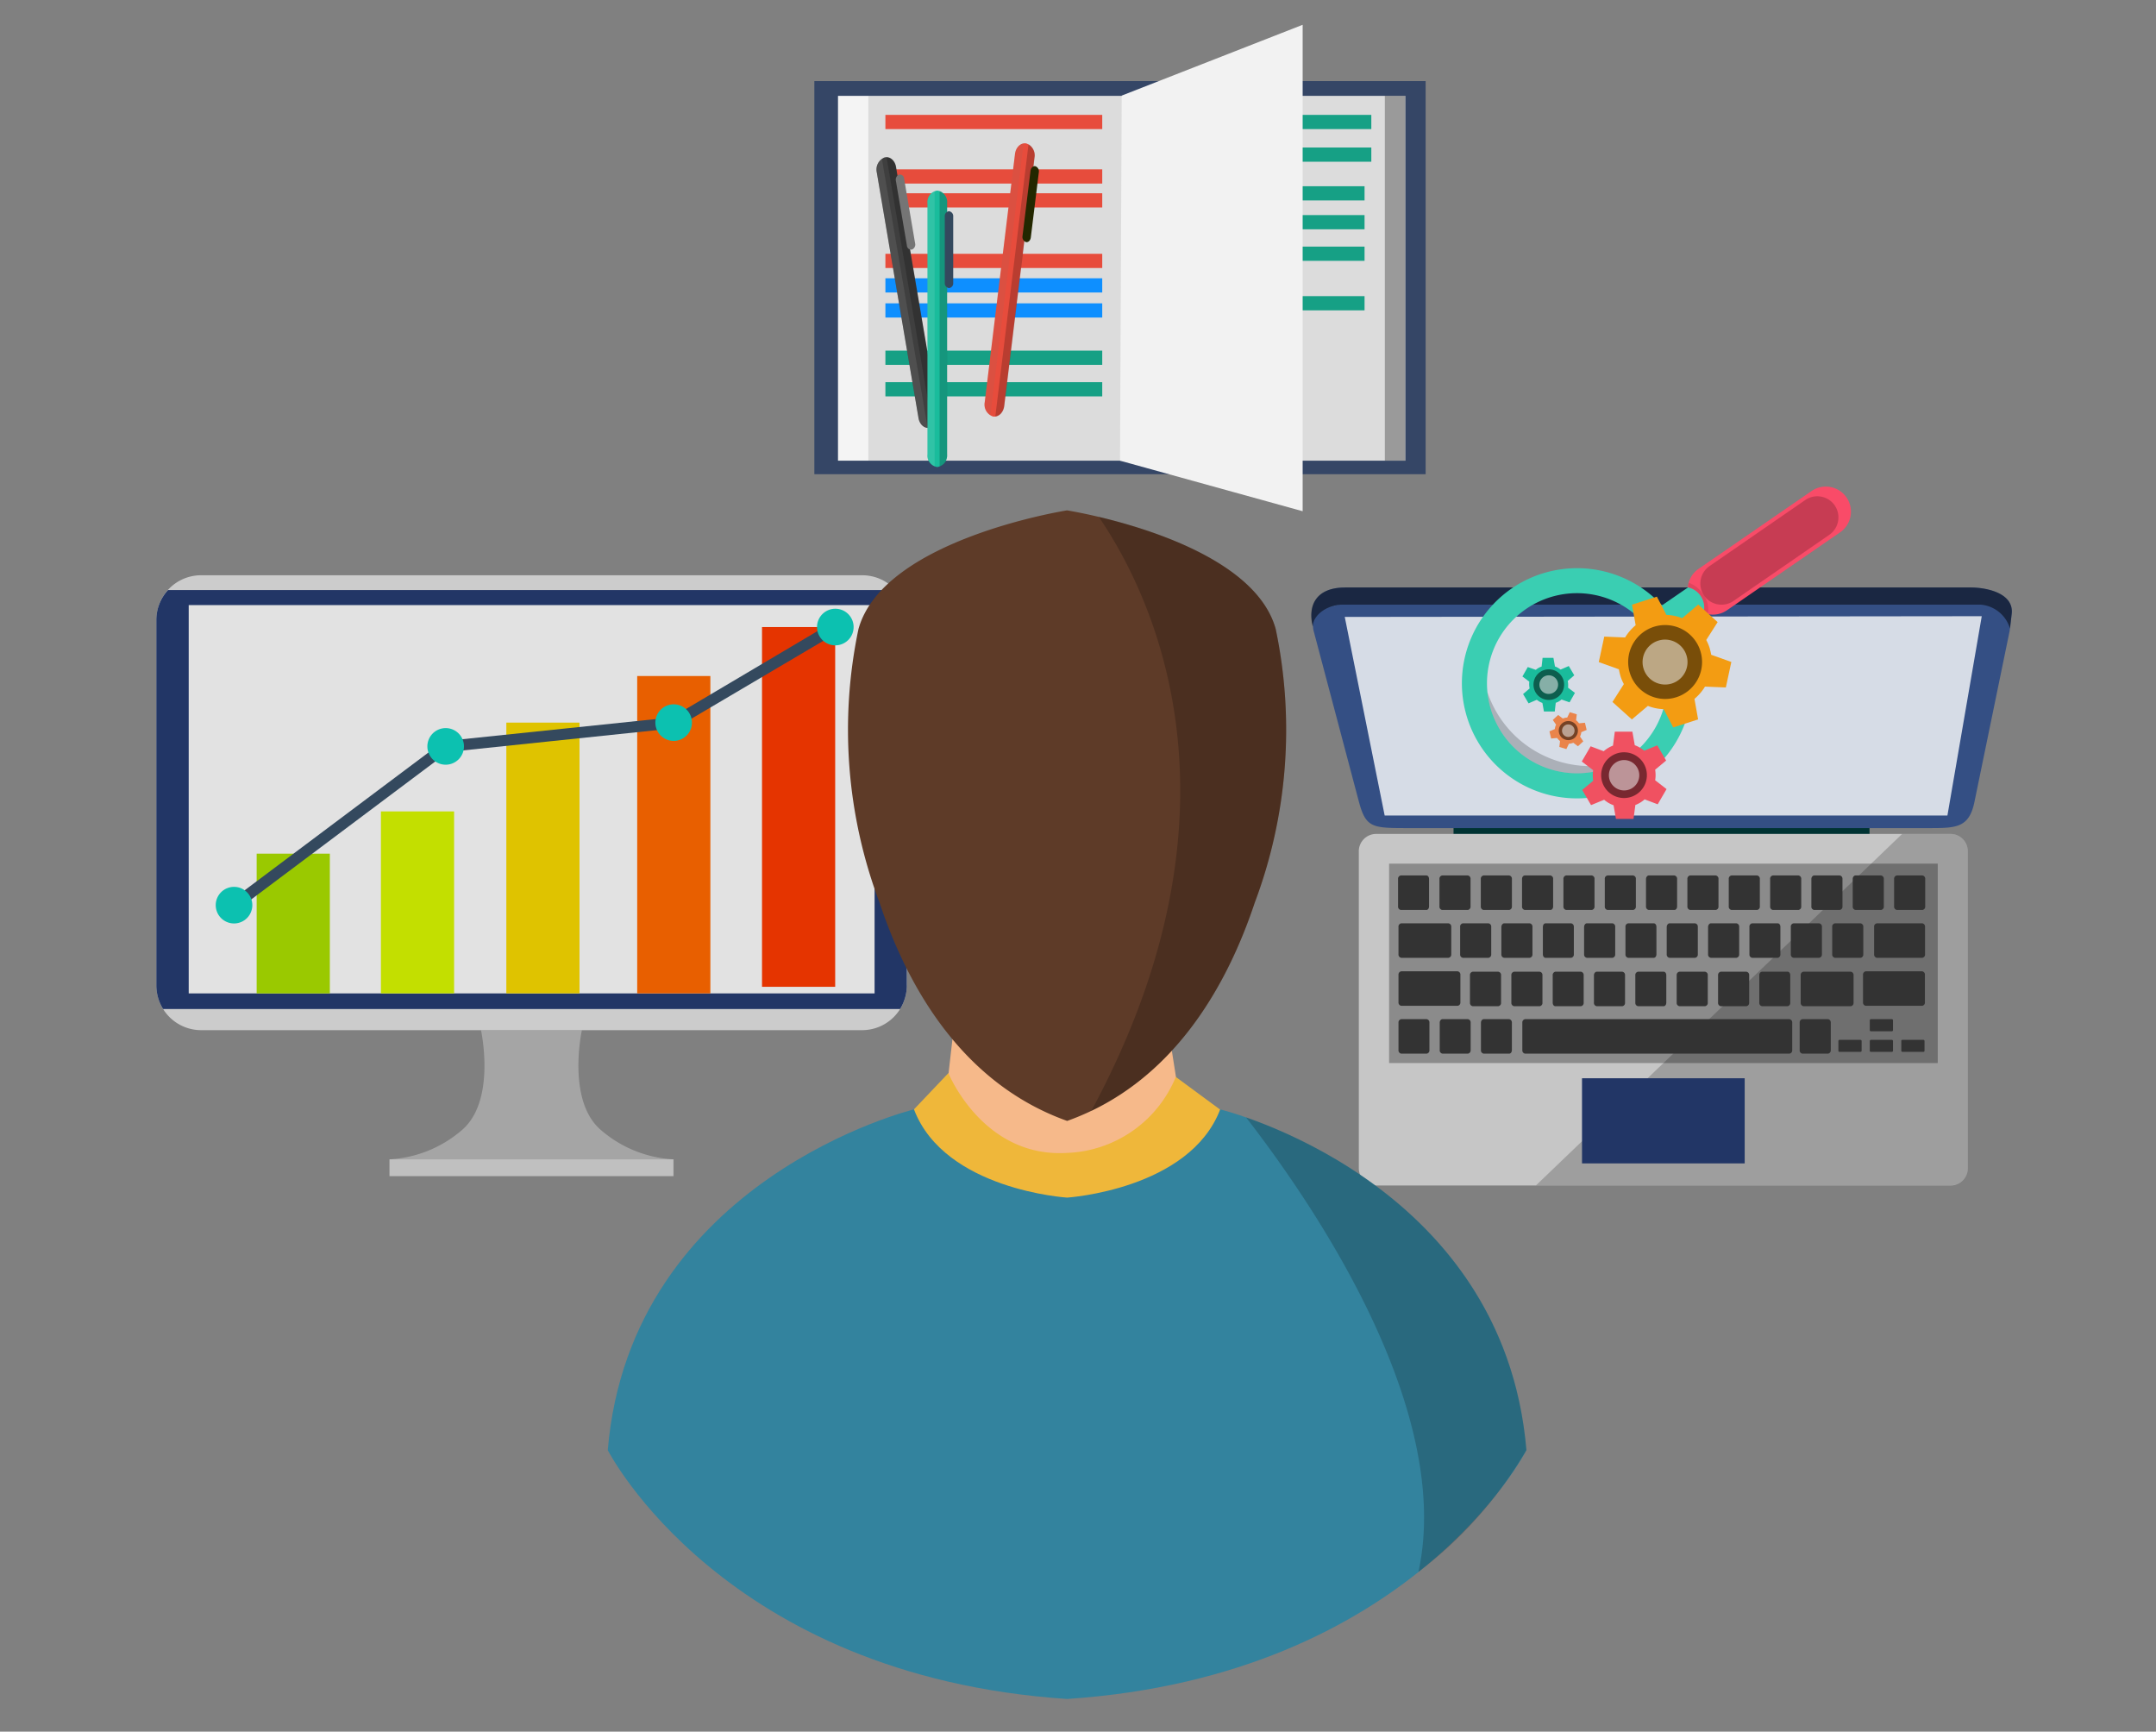 <svg xmlns="http://www.w3.org/2000/svg" xmlns:xlink="http://www.w3.org/1999/xlink" viewBox="0 0 66 53">
  <rect x="0" y="0" width="66" height="53" fill="#808080" stroke="none"/>
  <defs>
    <style>
      .cls-1 {
        clip-path: url(#clip-ПОДДЕРЖКА);
      }

      .cls-2 {
        fill: #354666;
      }

      .cls-3 {
        fill: #f4f4f4;
      }

      .cls-16, .cls-18, .cls-4 {
        opacity: 0.1;
      }

      .cls-5 {
        fill: #16a085;
      }

      .cls-6 {
        fill: #f2f2f2;
      }

      .cls-13, .cls-34, .cls-7 {
        opacity: 0.3;
      }

      .cls-8 {
        fill: #e74c3c;
      }

      .cls-9 {
        fill: #0e8fff;
      }

      .cls-10 {
        fill: #3f3f3f;
      }

      .cls-11 {
        opacity: 0.2;
      }

      .cls-12, .cls-13, .cls-18 {
        fill: #757575;
      }

      .cls-14, .cls-32 {
        fill: #1abc9c;
      }

      .cls-15 {
        fill: #34495e;
      }

      .cls-16, .cls-22, .cls-29, .cls-34 {
        fill: #fff;
      }

      .cls-17 {
        fill: #232700;
      }

      .cls-19 {
        fill: #033;
      }

      .cls-20 {
        fill: #344f84;
      }

      .cls-20, .cls-21, .cls-22, .cls-23, .cls-25, .cls-28, .cls-29, .cls-30, .cls-31, .cls-32 {
        fill-rule: evenodd;
      }

      .cls-21, .cls-29 {
        opacity: 0.5;
      }

      .cls-22 {
        opacity: 0.8;
      }

      .cls-23 {
        fill: #c6c6c6;
      }

      .cls-24 {
        fill: #223666;
      }

      .cls-25 {
        fill: #333;
      }

      .cls-26 {
        fill: #f94b68;
      }

      .cls-27 {
        fill: #3aceb2;
      }

      .cls-28 {
        fill: #f05161;
      }

      .cls-30 {
        fill: #f39c12;
      }

      .cls-31 {
        fill: #ea844b;
      }

      .cls-33 {
        fill: #a5a5a5;
      }

      .cls-35 {
        fill: #ccc;
      }

      .cls-36 {
        fill: #e2e2e2;
      }

      .cls-37 {
        fill: #9ac900;
      }

      .cls-38 {
        fill: #c3df00;
      }

      .cls-39 {
        fill: #dfc300;
      }

      .cls-40 {
        fill: #e85f00;
      }

      .cls-41 {
        fill: #e53400;
      }

      .cls-42 {
        fill: #0cc1b0;
      }

      .cls-43 {
        fill: #f6b98a;
      }

      .cls-44 {
        fill: #efb73a;
      }

      .cls-45 {
        fill: #33839e;
      }

      .cls-46 {
        fill: #5e3b28;
      }
    </style>
    <clipPath id="clip-ПОДДЕРЖКА">
      <rect width="66" height="53"/>
    </clipPath>
  </defs>
  <g id="ПОДДЕРЖКА" class="cls-1">
    <g id="Analysis_System_1_" transform="translate(4.786 0.759)">
      <g id="Book_2_" transform="translate(20.143)">
        <g id="Book_3_">
          <rect id="Rectangle_382" data-name="Rectangle 382" class="cls-2" width="18.713" height="12.032" transform="translate(0 1.723)"/>
          <rect id="Rectangle_383" data-name="Rectangle 383" class="cls-3" width="17.369" height="11.166" transform="translate(0.724 2.175)"/>
          <rect id="Rectangle_384" data-name="Rectangle 384" class="cls-4" width="16.439" height="11.166" transform="translate(1.654 2.175)"/>
          <rect id="Rectangle_385" data-name="Rectangle 385" class="cls-5" width="6.638" height="0.435" transform="translate(10.412 2.757)"/>
          <rect id="Rectangle_386" data-name="Rectangle 386" class="cls-5" width="6.638" height="0.435" transform="translate(10.412 3.756)"/>
          <rect id="Rectangle_387" data-name="Rectangle 387" class="cls-5" width="6.638" height="0.435" transform="translate(10.205 4.941)"/>
          <rect id="Rectangle_388" data-name="Rectangle 388" class="cls-5" width="6.638" height="0.435" transform="translate(10.205 5.824)"/>
          <rect id="Rectangle_389" data-name="Rectangle 389" class="cls-5" width="6.638" height="0.435" transform="translate(10.205 6.789)"/>
          <rect id="Rectangle_390" data-name="Rectangle 390" class="cls-5" width="6.638" height="0.435" transform="translate(10.205 8.305)"/>
          <path id="Path_1017" data-name="Path 1017" class="cls-6" d="M690.391,14.888,684.8,13.341l.052-11.174L690.391,0Z" transform="translate(-675.443)"/>
          <rect id="Rectangle_391" data-name="Rectangle 391" class="cls-7" width="0.625" height="11.166" transform="translate(17.464 2.175)"/>
          <rect id="Rectangle_392" data-name="Rectangle 392" class="cls-8" width="6.638" height="0.435" transform="translate(2.175 2.757)"/>
          <rect id="Rectangle_393" data-name="Rectangle 393" class="cls-8" width="6.638" height="0.435" transform="translate(2.175 4.424)"/>
          <rect id="Rectangle_394" data-name="Rectangle 394" class="cls-8" width="6.638" height="0.435" transform="translate(2.175 5.156)"/>
          <rect id="Rectangle_395" data-name="Rectangle 395" class="cls-8" width="6.638" height="0.435" transform="translate(2.175 7.009)"/>
          <rect id="Rectangle_396" data-name="Rectangle 396" class="cls-9" width="6.638" height="0.435" transform="translate(2.175 7.758)"/>
          <rect id="Rectangle_397" data-name="Rectangle 397" class="cls-9" width="6.638" height="0.435" transform="translate(2.175 8.525)"/>
          <rect id="Rectangle_398" data-name="Rectangle 398" class="cls-5" width="6.638" height="0.435" transform="translate(2.175 9.973)"/>
          <rect id="Rectangle_399" data-name="Rectangle 399" class="cls-5" width="6.638" height="0.435" transform="translate(2.175 10.938)"/>
        </g>
        <g id="Pen_3_" transform="translate(1.905 3.627)">
          <g id="Pen_4_">
            <g id="Group_122" data-name="Group 122" transform="translate(0 0.426)">
              <path id="Path_1018" data-name="Path 1018" class="cls-10" d="M513.718,101.894a.4.4,0,0,1-.233.461h0c-.164.043-.323-.086-.358-.3l-1.275-7.508a.4.4,0,0,1,.233-.461h0c.164-.047.323.086.358.3Z" transform="translate(-511.845 -94.078)"/>
              <path id="Path_1019" data-name="Path 1019" class="cls-11" d="M518.9,94.1l1.379,8.116.159-.043a.473.473,0,0,0,.026-.258l-1.279-7.508A.32.32,0,0,0,518.9,94.1Z" transform="translate(-518.595 -94.099)"/>
              <path id="Path_1020" data-name="Path 1020" class="cls-12" d="M526.135,108.433a.163.163,0,0,1-.1.194h0a.132.132,0,0,1-.151-.125l-.336-1.977a.168.168,0,0,1,.1-.194h0a.132.132,0,0,1,.151.125Z" transform="translate(-524.956 -105.8)"/>
              <path id="Path_1021" data-name="Path 1021" class="cls-13" d="M511.836,95.622l1.279,7.508a.335.335,0,0,0,.276.3h0l-1.4-8.232A.425.425,0,0,0,511.836,95.622Z" transform="translate(-511.829 -95.152)"/>
            </g>
            <g id="Group_123" data-name="Group 123" transform="translate(1.558 1.447)">
              <path id="Path_1022" data-name="Path 1022" class="cls-14" d="M548.6,125.873a.354.354,0,0,1-.3.388h0a.351.351,0,0,1-.3-.388v-7.685a.351.351,0,0,1,.3-.388h0a.351.351,0,0,1,.3.388Z" transform="translate(-548 -117.8)"/>
              <path id="Path_1023" data-name="Path 1023" class="cls-11" d="M556.6,118.1v8.43s.073,0,.164-.125a.435.435,0,0,0,.069-.246v-7.685A.377.377,0,0,0,556.6,118.1Z" transform="translate(-556.229 -118.087)"/>
              <path id="Path_1024" data-name="Path 1024" class="cls-15" d="M560.558,134.688a.148.148,0,0,1-.129.164h0a.151.151,0,0,1-.129-.164v-2.025a.148.148,0,0,1,.129-.164h0a.151.151,0,0,1,.129.164Z" transform="translate(-559.77 -131.867)"/>
              <path id="Path_1025" data-name="Path 1025" class="cls-16" d="M548,118.57v7.685a.387.387,0,0,0,.22.37h0V118.2A.387.387,0,0,0,548,118.57Z" transform="translate(-548 -118.183)"/>
            </g>
            <g id="Group_124" data-name="Group 124" transform="translate(3.308)">
              <path id="Path_1026" data-name="Path 1026" class="cls-8" d="M589.212,92.244c-.026.211-.181.353-.345.323h0a.383.383,0,0,1-.25-.439l.926-7.595c.026-.211.181-.353.345-.323h0a.383.383,0,0,1,.25.439Z" transform="translate(-588.614 -84.206)"/>
              <path id="Path_1027" data-name="Path 1027" class="cls-11" d="M597.217,84.8,596.2,93.136a.278.278,0,0,0,.177-.095.427.427,0,0,0,.1-.228l.926-7.595A.42.42,0,0,0,597.217,84.8Z" transform="translate(-595.873 -84.774)"/>
              <path id="Path_1028" data-name="Path 1028" class="cls-17" d="M615.732,102.645c-.013.09-.078.151-.146.138h0a.166.166,0,0,1-.108-.185l.246-2c.013-.09.078-.151.146-.138h0a.166.166,0,0,1,.108.185Z" transform="translate(-614.319 -99.759)"/>
              <path id="Path_1029" data-name="Path 1029" class="cls-18" d="M589.543,84.527l-.926,7.59a.415.415,0,0,0,.172.409h0l1.017-8.327A.351.351,0,0,0,589.543,84.527Z" transform="translate(-588.613 -84.2)"/>
            </g>
          </g>
        </g>
      </g>
      <g id="Correction_1_" transform="translate(35.359 14.132)">
        <g id="Laptop_1_" transform="translate(0 3.09)">
          <g id="Group_125" data-name="Group 125">
            <rect id="Rectangle_400" data-name="Rectangle 400" class="cls-19" width="12.734" height="0.59" transform="translate(4.351 7.198)"/>
            <path id="Path_1030" data-name="Path 1030" class="cls-20" d="M841.041,399.8H821.888c-.879,0-1.15.551-.978,1.2v-.022a.47.47,0,0,0,.013.134l1.387,5.234c.211.793.4.818,1.43.818h16.016c.831,0,1.236,0,1.4-.8l1.081-5.251c0-.022,0-.039.009-.06h0l.052-.444C842.368,399.972,841.528,399.8,841.041,399.8Zm-20.126,1.111a.12.12,0,0,0,0,.039C820.91,400.937,820.915,400.924,820.915,400.911Zm.043-.121s0,.013-.009.017S820.953,400.8,820.958,400.791Zm-.022.056a.079.079,0,0,0-.009.03A.079.079,0,0,1,820.936,400.847Zm.78-.513a.578.578,0,0,1,.086,0A.607.607,0,0,0,821.716,400.334Zm-.534.2,0,0A0,0,0,0,1,821.182,400.532Zm.065-.043s.009,0,.013-.009S821.251,400.489,821.246,400.489Zm.069-.039s.013,0,.017-.009A.032.032,0,0,1,821.315,400.45Zm.073-.034a.061.061,0,0,1,.026-.009C821.406,400.412,821.4,400.412,821.389,400.416Zm.078-.03c.009,0,.022,0,.03-.009A.08.08,0,0,1,821.466,400.386Zm.082-.022c.013,0,.026,0,.039-.009A.127.127,0,0,0,821.548,400.364Zm.082-.017c.017,0,.034,0,.052-.009C821.664,400.343,821.647,400.343,821.63,400.347Z" transform="translate(-820.859 -399.8)"/>
            <path id="Path_1031" data-name="Path 1031" class="cls-21" d="M821.837,399.8h19.153c.487,0,1.331.172,1.254.81l-.052.444a1.022,1.022,0,0,0-.887-.728H821.751c-.439,0-.9.306-.9.676-.168-.65.1-1.2.982-1.2Z" transform="translate(-820.808 -399.8)"/>
            <path id="Path_1032" data-name="Path 1032" class="cls-22" d="M844.5,420.222,864,420.2l-1.051,6.1-17.227,0Z" transform="translate(-843.479 -419.321)"/>
            <path id="Path_1033" data-name="Path 1033" class="cls-23" d="M855.03,574.9h17.584a.529.529,0,0,1,.53.53v9.7a.529.529,0,0,1-.53.53H855.03a.529.529,0,0,1-.53-.53v-9.7a.532.532,0,0,1,.53-.53Z" transform="translate(-853.049 -567.357)"/>
            <path id="Path_1034" data-name="Path 1034" class="cls-11" d="M993.621,575.43a.529.529,0,0,0-.53-.53h-1.482L980.4,585.657h12.691a.529.529,0,0,0,.53-.53Z" transform="translate(-973.525 -567.357)"/>
            <rect id="Rectangle_401" data-name="Rectangle 401" class="cls-24" width="4.98" height="2.606" transform="translate(8.284 15.021)"/>
            <rect id="Rectangle_402" data-name="Rectangle 402" class="cls-7" width="16.796" height="6.104" transform="translate(2.378 8.452)"/>
          </g>
          <g id="Keyboard_1_" transform="translate(2.653 8.814)">
            <path id="Path_1035" data-name="Path 1035" class="cls-25" d="M882.486,604.4h.78c.047,0,.082.047.082.108v.84c0,.06-.034.108-.082.108h-.78a.1.1,0,0,1-.086-.108v-.84a.1.1,0,0,1,.086-.108Z" transform="translate(-882.4 -604.4)"/>
            <path id="Path_1036" data-name="Path 1036" class="cls-25" d="M911.886,604.4h.78a.1.1,0,0,1,.086.108v.84a.1.1,0,0,1-.086.108h-.78a.1.1,0,0,1-.086-.108v-.84a.1.1,0,0,1,.086-.108Z" transform="translate(-910.533 -604.4)"/>
            <path id="Path_1037" data-name="Path 1037" class="cls-25" d="M941.286,604.4h.78a.1.1,0,0,1,.086.108v.84a.1.1,0,0,1-.086.108h-.78a.1.1,0,0,1-.086-.108v-.84a.1.1,0,0,1,.086-.108Z" transform="translate(-938.667 -604.4)"/>
            <path id="Path_1038" data-name="Path 1038" class="cls-25" d="M970.586,604.4h.78a.1.1,0,0,1,.086.108v.84c0,.06-.034.108-.086.108h-.78a.1.1,0,0,1-.086-.108v-.84c0-.06.039-.108.086-.108Z" transform="translate(-966.705 -604.4)"/>
            <path id="Path_1039" data-name="Path 1039" class="cls-25" d="M999.986,604.4h.78a.1.1,0,0,1,.086.108v.84a.1.1,0,0,1-.086.108h-.78a.1.1,0,0,1-.086-.108v-.84a.1.1,0,0,1,.086-.108Z" transform="translate(-994.838 -604.4)"/>
            <path id="Path_1040" data-name="Path 1040" class="cls-25" d="M1029.386,604.4h.78a.1.1,0,0,1,.086.108v.84a.1.1,0,0,1-.086.108h-.78a.1.1,0,0,1-.086-.108v-.84a.1.1,0,0,1,.086-.108Z" transform="translate(-1022.972 -604.4)"/>
            <path id="Path_1041" data-name="Path 1041" class="cls-25" d="M1058.686,604.4h.78a.1.1,0,0,1,.086.108v.84c0,.06-.034.108-.086.108h-.78a.1.1,0,0,1-.086-.108v-.84c0-.06.043-.108.086-.108Z" transform="translate(-1051.01 -604.4)"/>
            <path id="Path_1042" data-name="Path 1042" class="cls-25" d="M1088.086,604.4h.78a.1.1,0,0,1,.086.108v.84a.1.1,0,0,1-.086.108h-.78a.1.1,0,0,1-.086-.108v-.84a.1.1,0,0,1,.086-.108Z" transform="translate(-1079.143 -604.4)"/>
            <path id="Path_1043" data-name="Path 1043" class="cls-25" d="M1117.486,604.4h.78a.1.1,0,0,1,.086.108v.84a.1.1,0,0,1-.086.108h-.78a.1.1,0,0,1-.086-.108v-.84a.1.1,0,0,1,.086-.108Z" transform="translate(-1107.277 -604.4)"/>
            <path id="Path_1044" data-name="Path 1044" class="cls-25" d="M1146.886,604.4h.78a.1.1,0,0,1,.086.108v.84a.1.1,0,0,1-.086.108h-.78a.1.1,0,0,1-.086-.108v-.84a.1.1,0,0,1,.086-.108Z" transform="translate(-1135.41 -604.4)"/>
            <path id="Path_1045" data-name="Path 1045" class="cls-25" d="M1176.186,604.4h.78a.1.1,0,0,1,.086.108v.84a.1.1,0,0,1-.086.108h-.78a.1.1,0,0,1-.086-.108v-.84c0-.06.043-.108.086-.108Z" transform="translate(-1163.448 -604.4)"/>
            <path id="Path_1046" data-name="Path 1046" class="cls-25" d="M926.586,638.4h.78a.1.1,0,0,1,.086.108v.84a.1.1,0,0,1-.086.108h-.78a.1.1,0,0,1-.086-.108v-.836a.1.1,0,0,1,.086-.112Z" transform="translate(-924.6 -636.935)"/>
            <path id="Path_1047" data-name="Path 1047" class="cls-25" d="M955.886,638.4h.78a.1.1,0,0,1,.086.108v.84a.1.1,0,0,1-.086.108h-.78a.1.1,0,0,1-.086-.108v-.836c0-.06.043-.112.086-.112Z" transform="translate(-952.638 -636.935)"/>
            <path id="Path_1048" data-name="Path 1048" class="cls-25" d="M985.382,638.4h.78a.1.1,0,0,1,.086.108v.84a.1.1,0,0,1-.086.108h-.78c-.047,0-.082-.047-.082-.108v-.836c0-.06.034-.112.082-.112Z" transform="translate(-980.867 -636.935)"/>
            <path id="Path_1049" data-name="Path 1049" class="cls-25" d="M1014.686,638.4h.78a.1.1,0,0,1,.086.108v.84a.1.1,0,0,1-.086.108h-.78a.1.1,0,0,1-.086-.108v-.836c0-.06.039-.112.086-.112Z" transform="translate(-1008.905 -636.935)"/>
            <path id="Path_1050" data-name="Path 1050" class="cls-25" d="M1044.086,638.4h.78c.047,0,.082.047.082.108v.84c0,.06-.035.108-.082.108h-.78a.1.1,0,0,1-.086-.108v-.836a.1.1,0,0,1,.086-.112Z" transform="translate(-1037.039 -636.935)"/>
            <path id="Path_1051" data-name="Path 1051" class="cls-25" d="M1073.386,638.4h.78a.1.1,0,0,1,.086.108v.84a.1.1,0,0,1-.086.108h-.78a.1.1,0,0,1-.086-.108v-.836c0-.06.043-.112.086-.112Z" transform="translate(-1065.076 -636.935)"/>
            <path id="Path_1052" data-name="Path 1052" class="cls-25" d="M1102.786,638.4h.78a.1.1,0,0,1,.086.108v.84a.1.1,0,0,1-.086.108h-.78a.1.1,0,0,1-.086-.108v-.836c0-.06.043-.112.086-.112Z" transform="translate(-1093.21 -636.935)"/>
            <path id="Path_1053" data-name="Path 1053" class="cls-25" d="M1132.186,638.4h.78c.047,0,.082.047.082.108v.84a.1.1,0,0,1-.082.108h-.78a.1.1,0,0,1-.086-.108v-.836a.1.1,0,0,1,.086-.112Z" transform="translate(-1121.344 -636.935)"/>
            <path id="Path_1054" data-name="Path 1054" class="cls-25" d="M1161.586,638.4h.78a.1.1,0,0,1,.086.108v.84a.1.1,0,0,1-.086.108h-.78a.1.1,0,0,1-.086-.108v-.836a.1.1,0,0,1,.086-.112Z" transform="translate(-1149.477 -636.935)"/>
            <path id="Path_1055" data-name="Path 1055" class="cls-25" d="M1190.986,638.4h.78a.1.1,0,0,1,.086.108v.84a.1.1,0,0,1-.086.108h-.78a.1.1,0,0,1-.086-.108v-.836a.1.1,0,0,1,.086-.112Z" transform="translate(-1177.61 -636.935)"/>
            <path id="Path_1056" data-name="Path 1056" class="cls-25" d="M1205.586,604.4h.78a.1.1,0,0,1,.086.108v.84a.1.1,0,0,1-.086.108h-.78a.1.1,0,0,1-.086-.108v-.84c0-.06.039-.108.086-.108Z" transform="translate(-1191.582 -604.4)"/>
            <path id="Path_1057" data-name="Path 1057" class="cls-25" d="M1234.986,604.4h.78a.1.1,0,0,1,.086.108v.84a.1.1,0,0,1-.086.108h-.78a.1.1,0,0,1-.086-.108v-.84a.1.1,0,0,1,.086-.108Z" transform="translate(-1219.715 -604.4)"/>
            <path id="Path_1058" data-name="Path 1058" class="cls-25" d="M1220.786,638.4h1.387a.1.1,0,0,1,.086.108v.84a.1.1,0,0,1-.086.108h-1.387a.1.1,0,0,1-.086-.108v-.836a.1.1,0,0,1,.086-.112Z" transform="translate(-1206.127 -636.935)"/>
            <path id="Path_1059" data-name="Path 1059" class="cls-25" d="M882.786,638.4h1.443a.1.1,0,0,1,.086.108v.84a.1.1,0,0,1-.086.108h-1.443a.1.1,0,0,1-.086-.108v-.836a.1.1,0,0,1,.086-.112Z" transform="translate(-882.687 -636.935)"/>
            <path id="Path_1060" data-name="Path 1060" class="cls-25" d="M882.786,672.5h1.723a.1.1,0,0,1,.086.108v.84a.1.1,0,0,1-.086.108h-1.723a.1.1,0,0,1-.086-.108v-.84a.1.1,0,0,1,.086-.108Z" transform="translate(-882.687 -669.566)"/>
            <path id="Path_1061" data-name="Path 1061" class="cls-25" d="M882.786,706.5h.775a.1.1,0,0,1,.086.108v.84a.1.1,0,0,1-.086.108h-.775a.1.1,0,0,1-.086-.108v-.84a.1.1,0,0,1,.086-.108Z" transform="translate(-882.687 -702.102)"/>
            <path id="Path_1062" data-name="Path 1062" class="cls-25" d="M912.086,706.5h.775a.1.1,0,0,1,.086.108v.84a.1.1,0,0,1-.086.108h-.775a.1.1,0,0,1-.086-.108v-.84c0-.06.039-.108.086-.108Z" transform="translate(-910.725 -702.102)"/>
            <path id="Path_1063" data-name="Path 1063" class="cls-25" d="M941.386,706.5h.775a.1.1,0,0,1,.086.108v.84c0,.06-.034.108-.086.108h-.775a.1.1,0,0,1-.086-.108v-.84c0-.06.043-.108.086-.108Z" transform="translate(-938.763 -702.102)"/>
            <path id="Path_1064" data-name="Path 1064" class="cls-25" d="M970.786,706.5h8.09a.1.1,0,0,1,.086.108v.84a.1.1,0,0,1-.086.108h-8.09a.1.1,0,0,1-.086-.108v-.84a.1.1,0,0,1,.086-.108Z" transform="translate(-966.896 -702.102)"/>
            <path id="Path_1065" data-name="Path 1065" class="cls-25" d="M933.586,672.8h.78a.1.1,0,0,1,.086.108v.84a.1.1,0,0,1-.086.108h-.78a.1.1,0,0,1-.086-.108v-.84a.1.1,0,0,1,.086-.108Z" transform="translate(-931.299 -669.854)"/>
            <path id="Path_1066" data-name="Path 1066" class="cls-25" d="M962.986,672.8h.78a.1.1,0,0,1,.086.108v.84a.1.1,0,0,1-.086.108h-.78a.1.1,0,0,1-.086-.108v-.84a.1.1,0,0,1,.086-.108Z" transform="translate(-959.432 -669.854)"/>
            <path id="Path_1067" data-name="Path 1067" class="cls-25" d="M992.382,672.8h.78a.1.1,0,0,1,.086.108v.84a.1.1,0,0,1-.086.108h-.78c-.047,0-.082-.047-.082-.108v-.84a.1.1,0,0,1,.082-.108Z" transform="translate(-987.566 -669.854)"/>
            <path id="Path_1068" data-name="Path 1068" class="cls-25" d="M1021.686,672.8h.78a.1.1,0,0,1,.086.108v.84a.1.1,0,0,1-.086.108h-.78a.1.1,0,0,1-.086-.108v-.84c0-.06.043-.108.086-.108Z" transform="translate(-1015.604 -669.854)"/>
            <path id="Path_1069" data-name="Path 1069" class="cls-25" d="M1051.086,672.8h.78c.047,0,.082.047.082.108v.84c0,.06-.035.108-.082.108h-.78a.1.1,0,0,1-.086-.108v-.84a.1.1,0,0,1,.086-.108Z" transform="translate(-1043.737 -669.854)"/>
            <path id="Path_1070" data-name="Path 1070" class="cls-25" d="M1080.486,672.8h.78a.1.1,0,0,1,.086.108v.84a.1.1,0,0,1-.086.108h-.78a.1.1,0,0,1-.086-.108v-.84a.1.1,0,0,1,.086-.108Z" transform="translate(-1071.871 -669.854)"/>
            <path id="Path_1071" data-name="Path 1071" class="cls-25" d="M1109.886,672.8h.78a.1.1,0,0,1,.086.108v.84a.1.1,0,0,1-.086.108h-.78a.1.1,0,0,1-.086-.108v-.84a.1.1,0,0,1,.086-.108Z" transform="translate(-1100.004 -669.854)"/>
            <path id="Path_1072" data-name="Path 1072" class="cls-25" d="M1139.186,672.8h.78c.047,0,.082.047.082.108v.84a.1.1,0,0,1-.082.108h-.78a.1.1,0,0,1-.086-.108v-.84c0-.06.039-.108.086-.108Z" transform="translate(-1128.042 -669.854)"/>
            <path id="Path_1073" data-name="Path 1073" class="cls-25" d="M1168.586,672.8h1.447a.1.1,0,0,1,.086.108v.84a.1.1,0,0,1-.086.108h-1.447a.1.1,0,0,1-.086-.108v-.84a.1.1,0,0,1,.086-.108Z" transform="translate(-1156.175 -669.854)"/>
            <path id="Path_1074" data-name="Path 1074" class="cls-25" d="M1212.886,672.5h1.723a.1.1,0,0,1,.086.108v.84a.1.1,0,0,1-.086.108h-1.723a.1.1,0,0,1-.086-.108v-.84a.1.1,0,0,1,.086-.108Z" transform="translate(-1198.567 -669.566)"/>
            <path id="Path_1075" data-name="Path 1075" class="cls-25" d="M1217.63,706.5h.651a.035.035,0,0,1,.03.039v.293a.035.035,0,0,1-.03.039h-.651a.035.035,0,0,1-.03-.039v-.293c0-.022.017-.039.03-.039Z" transform="translate(-1203.16 -702.102)"/>
            <path id="Path_1076" data-name="Path 1076" class="cls-25" d="M1217.63,721.2h.651a.035.035,0,0,1,.03.039v.289a.035.035,0,0,1-.03.039h-.651a.035.035,0,0,1-.03-.039v-.289c0-.022.017-.039.03-.039Z" transform="translate(-1203.16 -716.168)"/>
            <path id="Path_1077" data-name="Path 1077" class="cls-25" d="M1195.33,721.2h.651a.035.035,0,0,1,.03.039v.289a.035.035,0,0,1-.03.039h-.651a.035.035,0,0,1-.03-.039v-.289a.035.035,0,0,1,.03-.039Z" transform="translate(-1181.821 -716.168)"/>
            <path id="Path_1078" data-name="Path 1078" class="cls-25" d="M1240.015,721.2h.651a.035.035,0,0,1,.03.039v.289a.035.035,0,0,1-.03.039h-.651a.035.035,0,0,1-.03-.039v-.289a.032.032,0,0,1,.03-.039Z" transform="translate(-1224.58 -716.168)"/>
            <path id="Path_1079" data-name="Path 1079" class="cls-25" d="M1167.886,706.5h.78a.1.1,0,0,1,.086.108v.84a.1.1,0,0,1-.086.108h-.78a.1.1,0,0,1-.086-.108v-.84a.1.1,0,0,1,.086-.108Z" transform="translate(-1155.506 -702.102)"/>
          </g>
        </g>
        <g id="Lens_1_" transform="translate(4.605)">
          <path id="Path_1080" data-name="Path 1080" class="cls-26" d="M1092.025,328.194a.769.769,0,0,1,1.068.2h0a.768.768,0,0,1-.2,1.068l-3.459,2.382a.765.765,0,0,1-1.068-.2h0a.765.765,0,0,1,.2-1.068Z" transform="translate(-1081.316 -328.058)"/>
          <path id="Path_1081" data-name="Path 1081" class="cls-11" d="M1100.365,335.063a.65.65,0,0,1,.9.168h0a.65.65,0,0,1-.168.9l-2.934,2.025a.65.65,0,0,1-.9-.168h0a.65.65,0,0,1,.168-.9Z" transform="translate(-1089.849 -334.652)"/>
          <path id="Path_1082" data-name="Path 1082" class="cls-4" d="M1088.406,396.5a.765.765,0,0,0,.582.952.744.744,0,0,0-.151-.607A.847.847,0,0,0,1088.406,396.5Z" transform="translate(-1081.458 -393.552)"/>
          <path id="Path_1083" data-name="Path 1083" class="cls-27" d="M929.231,386.649a3.524,3.524,0,1,0,5.122,1.262l.754-.521a.632.632,0,0,0-.474-.775l-.8.551A3.536,3.536,0,0,0,929.231,386.649Zm4.273,1.335a2.757,2.757,0,1,1-3.834-.706A2.754,2.754,0,0,1,933.5,387.984Z" transform="translate(-927.707 -383.528)"/>
          <path id="Path_1084" data-name="Path 1084" class="cls-11" d="M945.9,474.2a2.717,2.717,0,0,0,.474,1.292,2.758,2.758,0,0,0,3.64.827A3.327,3.327,0,0,1,945.9,474.2Z" transform="translate(-945.116 -467.904)"/>
        </g>
        <g id="Active_3_" transform="translate(8.271 3.37)">
          <g id="Active1_2_" transform="translate(0 4.135)">
            <path id="Path_1085" data-name="Path 1085" class="cls-28" d="M1014.428,502.713a.923.923,0,0,1,.289.168l.4-.164.271.465-.336.28a1.119,1.119,0,0,1,.013.172.855.855,0,0,1-.013.151l.349.271-.271.465-.4-.151a.915.915,0,0,1-.284.172l-.056.426h-.538l-.073-.418a.922.922,0,0,1-.289-.168l-.4.164-.271-.465.336-.28a1.119,1.119,0,0,1-.013-.172.855.855,0,0,1,.013-.151l-.349-.267.271-.465.4.151a.914.914,0,0,1,.284-.172l.056-.426h.538Z" transform="translate(-1012.8 -502.3)"/>
            <path id="Path_1086" data-name="Path 1086" class="cls-21" d="M1027.4,518.3a.7.7,0,1,0-.7-.7.7.7,0,0,0,.7.7Z" transform="translate(-1026.101 -516.271)"/>
            <path id="Path_1087" data-name="Path 1087" class="cls-29" d="M1032.665,523.331a.465.465,0,1,0-.465-.465.466.466,0,0,0,.465.465Z" transform="translate(-1031.364 -521.534)"/>
          </g>
          <g id="Active_4_" transform="translate(0.526)">
            <path id="Path_1088" data-name="Path 1088" class="cls-30" d="M1027.072,406.86a1.4,1.4,0,0,1,.482.1l.491-.418.594.538-.349.547a1.4,1.4,0,0,1,.1.233,2.042,2.042,0,0,1,.052.22l.616.22-.168.78-.638-.026a1.49,1.49,0,0,1-.323.375l.112.629-.762.246-.293-.56a1.4,1.4,0,0,1-.482-.1l-.491.414-.594-.534.349-.547a1.4,1.4,0,0,1-.1-.233,2.013,2.013,0,0,1-.052-.22l-.616-.22.168-.78.638.026a1.491,1.491,0,0,1,.323-.375l-.112-.629.762-.246Z" transform="translate(-1025 -406.3)"/>
            <path id="Path_1089" data-name="Path 1089" class="cls-21" d="M1047.029,428.762a1.131,1.131,0,1,0-1.129-1.133,1.134,1.134,0,0,0,1.129,1.133Z" transform="translate(-1045 -425.63)"/>
            <path id="Path_1090" data-name="Path 1090" class="cls-29" d="M1057.026,438.17a.688.688,0,1,0-.866-.444.69.69,0,0,0,.866.444Z" transform="translate(-1054.786 -435.512)"/>
          </g>
        </g>
        <g id="Active_1_" transform="translate(6.461 5.236)">
          <g id="Active1_1_" transform="translate(0.836 1.671)">
            <path id="Path_1091" data-name="Path 1091" class="cls-31" d="M990.6,488.594a.374.374,0,0,1,.134-.03l.078-.164.215.065-.022.181a.52.52,0,0,1,.052.047c.013.017.026.03.039.047l.181-.017.052.22-.164.069a.367.367,0,0,1-.039.134l.1.146-.164.151-.142-.108a.374.374,0,0,1-.134.03l-.078.164-.215-.065.021-.181a.513.513,0,0,1-.052-.047c-.013-.017-.026-.03-.039-.047l-.181.017-.052-.22.164-.069a.367.367,0,0,1,.039-.134l-.1-.146.164-.151Z" transform="translate(-990.2 -488.4)"/>
            <path id="Path_1092" data-name="Path 1092" class="cls-21" d="M997.133,495.25a.293.293,0,1,0-.414-.017.3.3,0,0,0,.414.017Z" transform="translate(-996.366 -494.47)"/>
            <path id="Path_1093" data-name="Path 1093" class="cls-29" d="M999.209,497.417a.192.192,0,1,0-.271-.009.191.191,0,0,0,.271.009Z" transform="translate(-998.511 -496.711)"/>
          </g>
          <g id="Active_2_">
            <path id="Path_1094" data-name="Path 1094" class="cls-32" d="M971.209,449.975a.489.489,0,0,1,.177-.1l.03-.267.332,0,.047.263a.636.636,0,0,1,.095.043l.078.052.25-.108.168.284-.2.172a.667.667,0,0,1,.009.207l.211.159-.164.289-.246-.086a.489.489,0,0,1-.177.1l-.03.267-.332,0-.047-.263a.634.634,0,0,1-.095-.043l-.078-.052-.25.108-.168-.284.2-.172a.667.667,0,0,1-.009-.207l-.211-.159.164-.289Z" transform="translate(-970.8 -449.6)"/>
            <path id="Path_1095" data-name="Path 1095" class="cls-21" d="M979.392,458.718a.469.469,0,1,0-.663-.026.47.47,0,0,0,.663.026Z" transform="translate(-978.267 -457.546)"/>
            <path id="Path_1096" data-name="Path 1096" class="cls-29" d="M983.394,462.489a.286.286,0,1,0-.392.112.292.292,0,0,0,.392-.112Z" transform="translate(-982.338 -461.524)"/>
          </g>
        </g>
      </g>
      <g id="Blooming_1_" transform="translate(0 16.848)">
        <path id="Path_1097" data-name="Path 1097" class="cls-33" d="M172.153,717.341c-1.034-.913-.564-3.041-.564-3.041H168.5s.47,2.128-.564,3.041a3.7,3.7,0,0,1-2.24.913v.513h8.693v-.513A3.7,3.7,0,0,1,172.153,717.341Z" transform="translate(-158.562 -700.377)"/>
        <rect id="Rectangle_403" data-name="Rectangle 403" class="cls-34" width="8.693" height="0.513" transform="translate(7.142 17.877)"/>
        <path id="Path_1098" data-name="Path 1098" class="cls-35" d="M22.974,403.653a1.368,1.368,0,0,1-1.37,1.37H1.37A1.371,1.371,0,0,1,0,403.653V392.47a1.368,1.368,0,0,1,1.37-1.37H21.608a1.368,1.368,0,0,1,1.37,1.37v11.183Z" transform="translate(0 -391.1)"/>
        <path id="Path_1099" data-name="Path 1099" class="cls-24" d="M0,402.518V413.7a1.378,1.378,0,0,0,.207.724h22.56a1.378,1.378,0,0,0,.207-.724V402.518a1.363,1.363,0,0,0-.358-.918H.358A1.355,1.355,0,0,0,0,402.518Z" transform="translate(0 -401.148)"/>
        <rect id="Rectangle_404" data-name="Rectangle 404" class="cls-36" width="20.996" height="11.885" transform="translate(0.991 0.913)"/>
        <rect id="Rectangle_405" data-name="Rectangle 405" class="cls-37" width="2.24" height="4.278" transform="translate(3.071 8.521)"/>
        <rect id="Rectangle_406" data-name="Rectangle 406" class="cls-38" width="2.24" height="5.57" transform="translate(6.875 7.228)"/>
        <rect id="Rectangle_407" data-name="Rectangle 407" class="cls-39" width="2.24" height="8.288" transform="translate(10.714 4.51)"/>
        <rect id="Rectangle_408" data-name="Rectangle 408" class="cls-40" width="2.24" height="9.714" transform="translate(14.72 3.084)"/>
        <rect id="Rectangle_409" data-name="Rectangle 409" class="cls-41" width="2.24" height="11.011" transform="translate(18.541 1.585)"/>
        <g id="Group_127" data-name="Group 127" transform="translate(1.818 1.025)">
          <g id="Group_126" data-name="Group 126" transform="translate(0.457 0.414)">
            <path id="Path_1100" data-name="Path 1100" class="cls-15" d="M53.007,433.3l-.207-.276,6.518-4.885,6.987-.728L71.22,424.5l.177.3-4.984,2.942-6.961.728Z" transform="translate(-52.8 -424.5)"/>
          </g>
          <path id="Path_1101" data-name="Path 1101" class="cls-42" d="M43.32,613.06a.56.56,0,1,1-.56-.56A.559.559,0,0,1,43.32,613.06Z" transform="translate(-42.2 -603.988)"/>
          <path id="Path_1102" data-name="Path 1102" class="cls-42" d="M193.72,500.26a.56.56,0,1,1-.56-.56A.559.559,0,0,1,193.72,500.26Z" transform="translate(-186.121 -496.047)"/>
          <path id="Path_1103" data-name="Path 1103" class="cls-42" d="M355.72,483.36a.56.56,0,1,1-.56-.56A.559.559,0,0,1,355.72,483.36Z" transform="translate(-341.142 -479.875)"/>
          <path id="Path_1104" data-name="Path 1104" class="cls-42" d="M470.62,415.46a.56.56,0,1,1-.56-.56A.559.559,0,0,1,470.62,415.46Z" transform="translate(-451.093 -414.9)"/>
        </g>
      </g>
      <g id="Man_2_" transform="translate(13.819 14.862)">
        <path id="Path_1105" data-name="Path 1105" class="cls-43" d="M559.5,683.248l.315-2.761L566.6,679.1l-.116,2.145.284,1.8-.982.926-2.154.793-3.046-.7Z" transform="translate(-549.217 -664.708)"/>
        <path id="Path_1106" data-name="Path 1106" class="cls-44" d="M532.371,745.911l1.055-1.111s1.051,2.6,3.631,2.443a3.751,3.751,0,0,0,3.33-2.326l1.357,1,.1,2.52s-5.212,1.348-6.035,1.15a37.86,37.86,0,0,1-3.709-1.564Z" transform="translate(-522.998 -727.577)"/>
        <path id="Path_1107" data-name="Path 1107" class="cls-45" d="M339.548,770.6c-.939,2.46-4.687,2.7-4.687,2.7s-3.748-.233-4.687-2.7c0,0-8.672,2.111-9.374,10.429,0,0,3.515,6.914,14.061,7.616,10.546-.7,14.061-7.616,14.061-7.616C348.219,772.711,339.548,770.6,339.548,770.6Z" transform="translate(-320.8 -752.266)"/>
        <path id="Path_1108" data-name="Path 1108" class="cls-46" d="M503.9,348.631c-.762-2.753-6.388-3.631-6.388-3.631s-5.622.879-6.384,3.631a14.981,14.981,0,0,0,.646,8.379c.819,2.46,2.46,5.505,5.742,6.677,3.283-1.172,4.92-4.217,5.742-6.677A15.023,15.023,0,0,0,503.9,348.631Z" transform="translate(-483.453 -345)"/>
        <path id="Path_1109" data-name="Path 1109" class="cls-11" d="M664.628,349.6c1.6,2.339,4.82,8.831-.228,18.183,2.792-1.335,4.247-4.1,5-6.371a15.059,15.059,0,0,0,.646-8.379C669.483,351,666.27,349.988,664.628,349.6Z" transform="translate(-649.598 -349.402)"/>
        <path id="Path_1110" data-name="Path 1110" class="cls-11" d="M782.981,786.484c-.573-6.772-6.423-9.43-8.581-10.184,2.1,2.71,6.354,8.956,5.277,13.91A12.772,12.772,0,0,0,782.981,786.484Z" transform="translate(-754.86 -757.721)"/>
      </g>
    </g>
  </g>
</svg>
